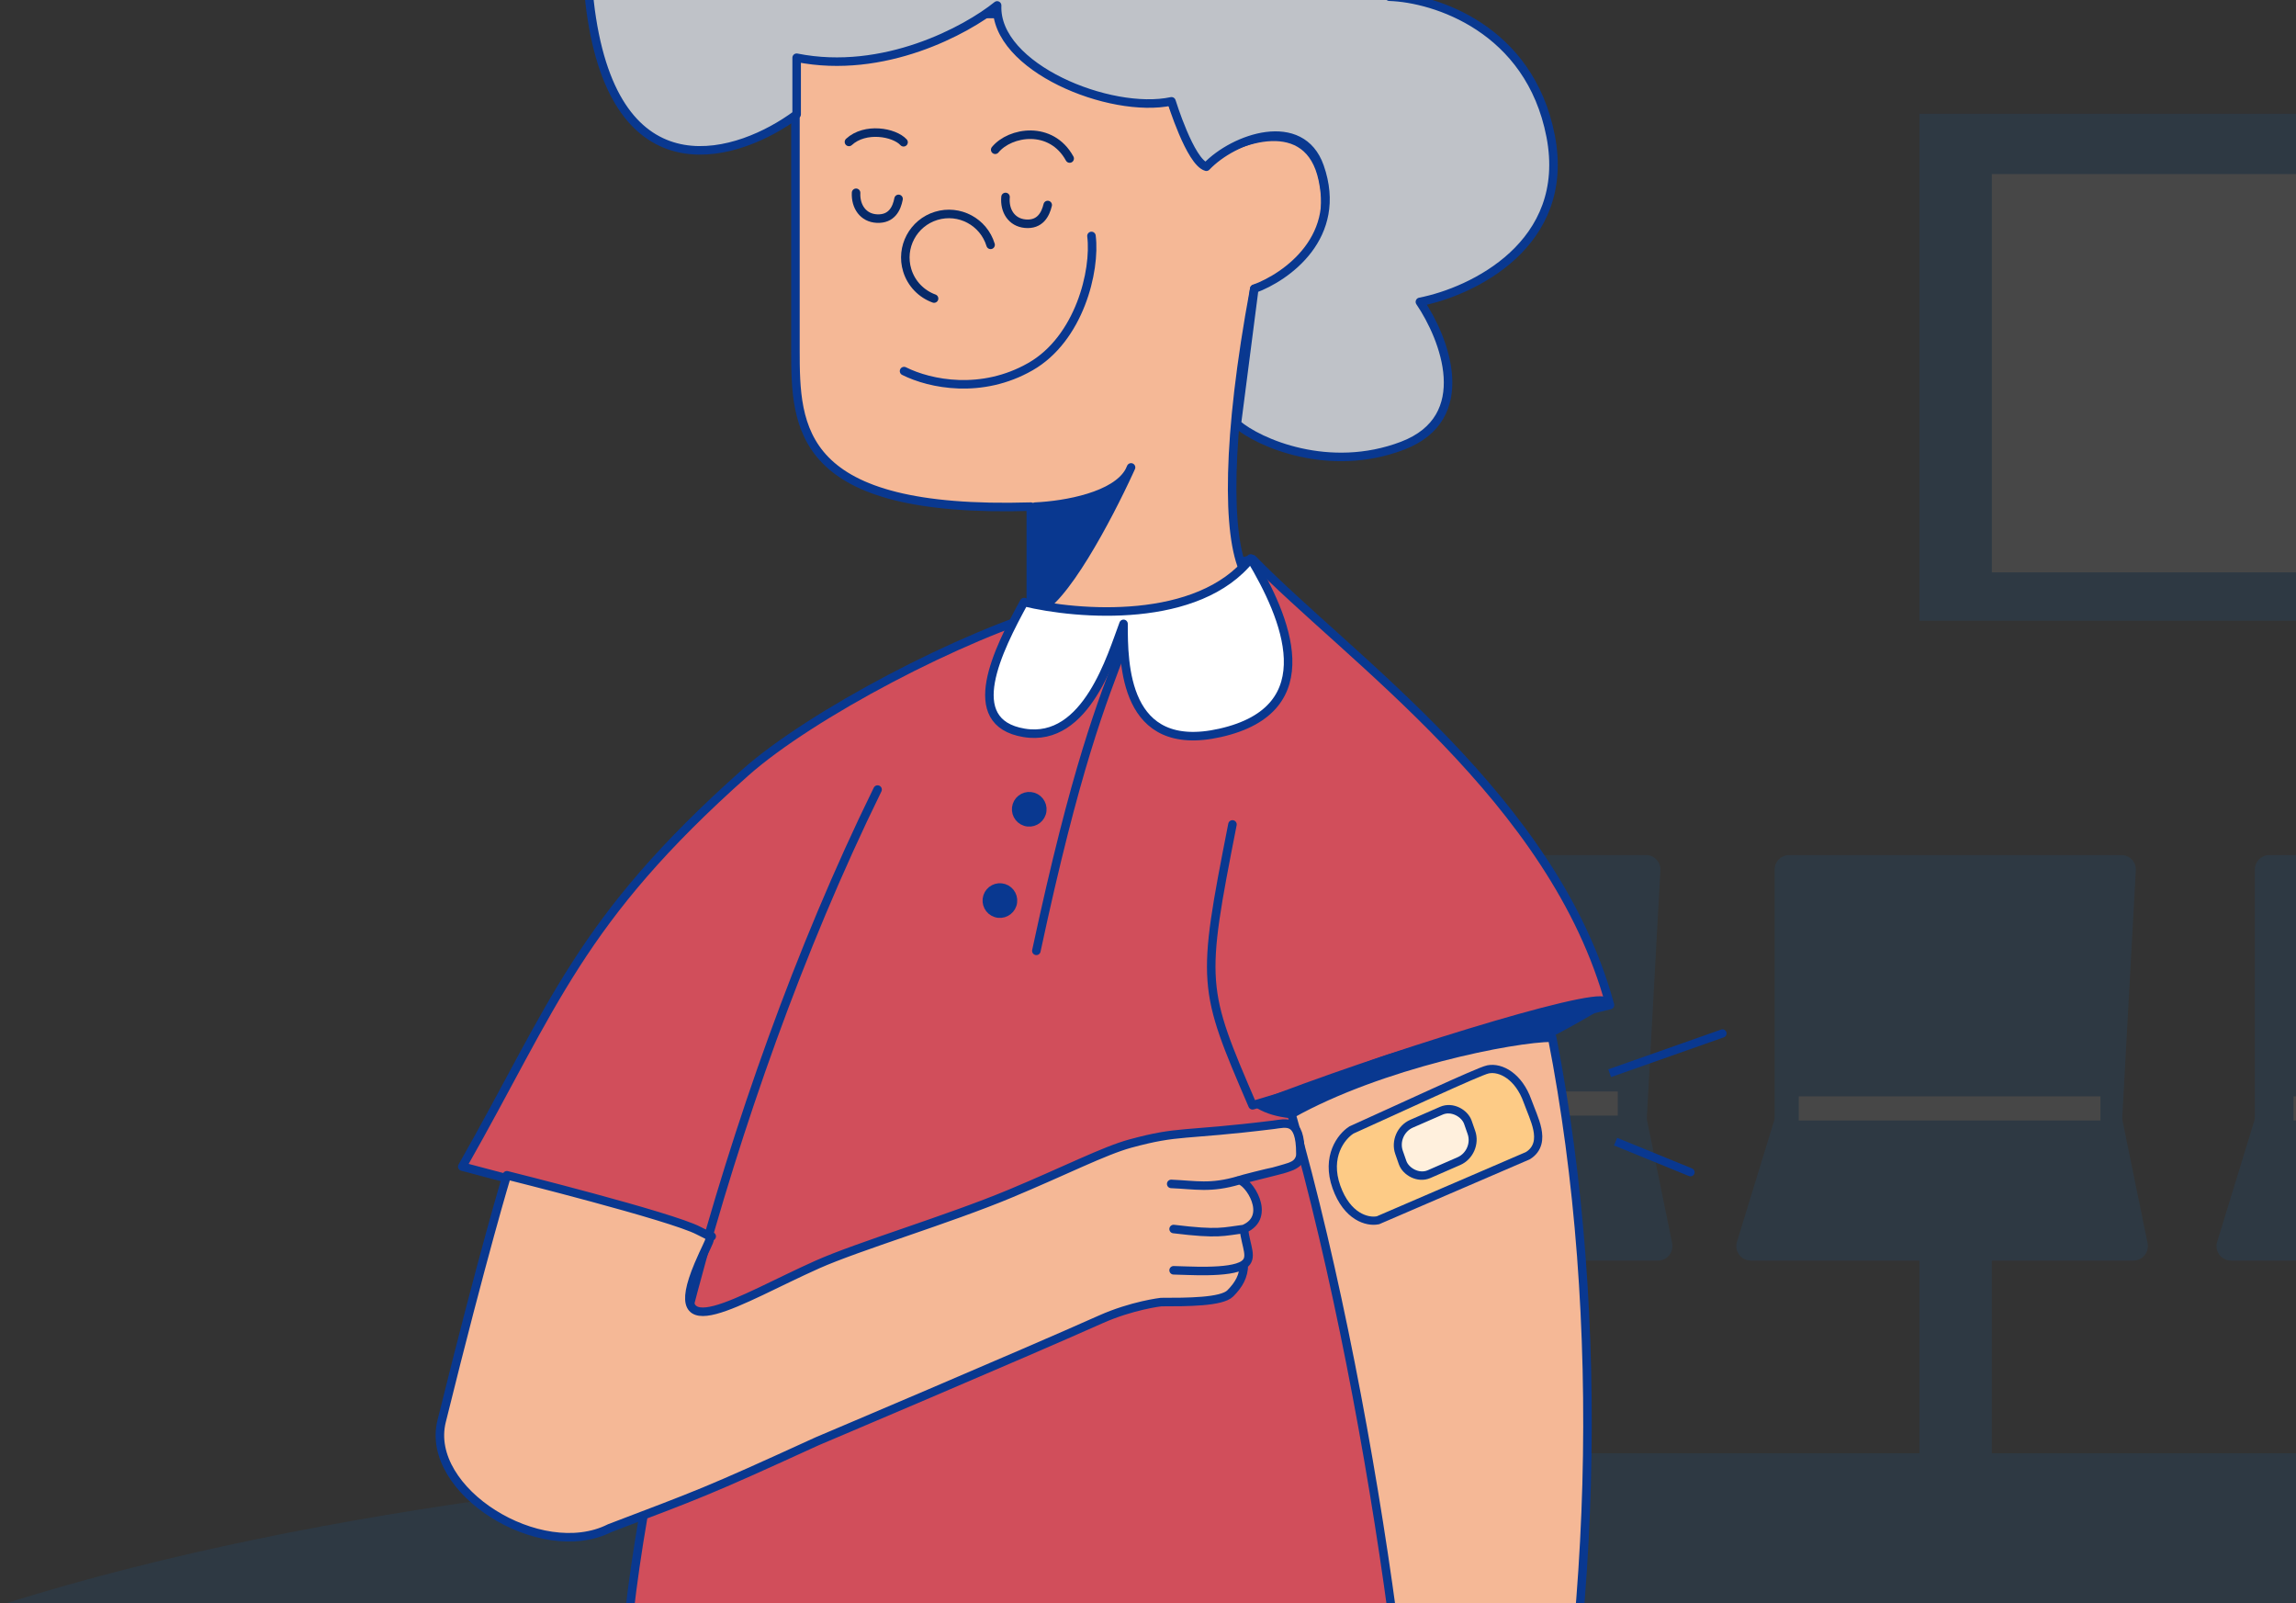 <svg width="361" height="252" viewBox="0 0 361 252" fill="none" xmlns="http://www.w3.org/2000/svg">
<rect x="0" y="0" width="361" height="252" fill="#333333" stroke="none"/>
<g clip-path="url(#clip0_1084_12147)">
<g opacity="0.1">
<path d="M204.279 136.683C204.279 135.426 205.298 134.406 206.556 134.406H258.79C260.097 134.406 261.135 135.503 261.063 136.808L258.935 175.598C258.924 175.793 258.938 175.988 258.977 176.179L262.913 195.419C263.201 196.831 262.123 198.152 260.682 198.152H200.529C198.998 198.152 197.904 196.671 198.353 195.208L204.179 176.218C204.245 176.002 204.279 175.777 204.279 175.55V136.683Z" fill="#0075DB"/>
<path d="M279.029 136.683C279.029 135.426 280.048 134.406 281.306 134.406H333.54C334.847 134.406 335.885 135.503 335.813 136.808L333.685 175.598C333.674 175.793 333.688 175.988 333.727 176.179L337.663 195.419C337.951 196.831 336.873 198.152 335.432 198.152H275.279C273.748 198.152 272.654 196.671 273.103 195.208L278.929 176.218C278.995 176.002 279.029 175.777 279.029 175.55V136.683Z" fill="#0075DB"/>
<path d="M354.533 136.683C354.533 135.426 355.552 134.406 356.81 134.406H409.044C410.35 134.406 411.389 135.503 411.317 136.808L409.189 175.598C409.178 175.793 409.192 175.988 409.231 176.179L413.167 195.419C413.455 196.831 412.377 198.152 410.936 198.152H350.783C349.252 198.152 348.157 196.671 348.607 195.208L354.433 176.218C354.499 176.002 354.533 175.777 354.533 175.55V136.683Z" fill="#0075DB"/>
<line x1="330.25" y1="174.237" x2="282.82" y2="174.237" stroke="white" stroke-width="3.794"/>
<line x1="408.035" y1="174.237" x2="360.605" y2="174.237" stroke="white" stroke-width="3.794"/>
<rect x="223.246" y="182.207" width="11.383" height="50.086" fill="#0075DB"/>
<rect x="301.793" y="182.207" width="11.383" height="50.086" fill="#0075DB"/>
<path d="M422.453 228.449L422.453 326.296L12.791 326.296C12.791 326.296 -94.442 314.446 -66.981 287.933C-5.373 228.45 171.286 228.449 171.286 228.449L422.453 228.449Z" fill="#0075DB"/>
<rect x="301.793" y="17.887" width="92.963" height="79.682" fill="#0075DB"/>
<rect x="313.18" y="27.367" width="94.86" height="62.608" fill="white"/>
<line x1="254.363" y1="173.464" x2="206.933" y2="173.464" stroke="white" stroke-width="3.794"/>
</g>
<path d="M204.114 270.676C216.375 275.242 231.345 290.77 229.774 327.228C228.751 350.978 208.406 374.822 228.419 415.996C241.665 443.246 235.137 467.704 293.544 545.474L274.954 569.116C274.954 569.116 210.502 471.74 193.871 454.215C189.596 449.711 185.235 440.45 181.114 429.175C180.794 433.691 180.243 438.36 179.424 443.174C169.412 502.009 191.544 606.721 191.544 606.721L164.193 607.241C167.716 598.489 119.88 415.234 118.311 406.07C114.413 383.305 111.542 315.472 120.435 266.855L204.114 270.676Z" fill="#F5B896" stroke="#072A69" stroke-width="1.34" stroke-linecap="round" stroke-linejoin="round"/>
<path d="M112.253 428.465C113.291 360.13 112.438 297.902 120.021 254.884C120.021 254.884 136.564 251.732 161.506 254.991C186.447 258.25 194.985 244.64 194.985 244.64C224.935 270.32 237.657 340.766 249.96 372.833C259.823 398.539 273.157 415.884 289.339 442.743C265.833 441.531 241.283 451.141 231.947 456.097C223.067 463.731 198.884 478.824 173.192 478.121C147.499 477.417 128.175 484.061 111.276 492.773C116.931 458.294 111.798 458.392 112.253 428.465Z" fill="#E8EBFF" stroke="#072A69" stroke-width="1.34" stroke-linecap="round" stroke-linejoin="round"/>
<path d="M103.259 190.922C100.518 191.471 104.858 195.262 107.371 197.09L117.65 199.831L119.021 194.349C114.909 192.978 106 190.374 103.259 190.922Z" fill="black" stroke="#072A69" stroke-width="1.34" stroke-linecap="round" stroke-linejoin="round"/>
<path d="M196.942 87.883L166.107 95.663C151.414 99.751 127.498 112.276 117.167 121.459C91.016 144.704 87.142 157.987 72.68 183.383C72.68 183.383 103.157 191.354 111.436 194.182C103.149 223.054 98.483 249.542 97.975 266.297C119.219 258.759 164.051 262.871 178.442 269.724C189.955 275.206 217.046 271.094 229.153 268.353C215.995 261.226 210.647 197.962 210.647 169.637C218.87 164.84 239.429 161.414 253.134 157.987C244.363 125.642 212.018 103.416 196.942 87.883Z" fill="#E74F4F"/>
<path d="M196.942 87.883L166.107 95.663C151.414 99.751 127.498 112.276 117.167 121.459C91.016 144.704 87.142 157.987 72.68 183.383C72.68 183.383 103.157 191.354 111.436 194.182C103.149 223.054 98.483 249.542 97.975 266.297C119.219 258.759 164.051 262.871 178.442 269.724C189.955 275.206 217.046 271.094 229.153 268.353C215.995 261.226 210.647 197.962 210.647 169.637C218.87 164.84 239.429 161.414 253.134 157.987C244.363 125.642 212.018 103.416 196.942 87.883Z" fill="#0D4FCA" fill-opacity="0.1"/>
<path d="M210.647 169.637C218.87 164.84 239.429 161.414 253.134 157.987C244.363 125.642 212.018 103.416 196.942 87.883L166.107 95.663C151.414 99.751 127.498 112.276 117.167 121.459C91.016 144.704 87.142 157.987 72.68 183.383C72.68 183.383 104.372 191.672 111.9 194.343M210.647 169.637C210.647 197.962 215.995 261.226 229.153 268.353C217.046 271.094 189.955 275.206 178.442 269.724C164.051 262.871 119.219 258.759 97.975 266.297C98.889 236.145 113.27 174.47 137.982 124.113M210.647 169.637L196.942 173.743C188.979 155.24 188.84 154.712 193.779 129.595" stroke="#093890" stroke-width="1.34" stroke-linecap="round" stroke-linejoin="round"/>
<path d="M252.442 157.418C238.081 166.332 208.544 179.78 198.055 173.668C215.849 166.664 250.194 155.89 252.442 157.418Z" fill="#093890" stroke="#093890" stroke-width="1.34" stroke-linecap="round" stroke-linejoin="round"/>
<path d="M221.667 303.949C225.167 293.227 217.013 223.863 203.06 175.118C217.082 167.254 238.029 163.107 244.049 163.107C252.662 207.126 251.152 259.317 240.221 303.949C243.539 314.73 244.852 334.516 240.221 338.898C237.324 341.639 236.639 338.898 236.639 336.842C235.787 339.559 236.017 341.822 233.587 341.822C231.157 341.822 230.335 337.495 230.269 336.082C230.269 340.228 228.746 341.822 226.123 341.822C221.563 341.639 224.464 330.276 221.667 320.135C220.112 323.116 215.737 328.144 210.678 324.399C209.228 323.325 220.464 312.474 221.667 303.949Z" fill="#F5B896"/>
<path d="M230.269 336.082C230.269 340.228 228.746 341.822 226.123 341.822C221.563 341.639 224.464 330.276 221.667 320.135C220.112 323.117 215.737 328.144 210.678 324.399C209.228 323.325 220.464 312.474 221.667 303.949C225.167 293.227 217.013 223.863 203.06 175.118C217.082 167.254 238.029 163.107 244.049 163.107C252.662 207.126 251.152 259.317 240.221 303.949C243.539 314.73 244.852 334.516 240.221 338.898C237.324 341.639 236.639 338.898 236.639 336.842M230.269 336.082C230.335 337.495 231.157 341.822 233.587 341.822C236.017 341.822 235.787 339.559 236.639 336.842M230.269 336.082C230.269 336.082 231.157 332.046 230.269 320.135M236.639 336.842C236.639 336.842 238.695 325.878 236.639 320.135" stroke="#093890" stroke-width="1.34" stroke-linecap="round" stroke-linejoin="round"/>
<path d="M212.544 177.598L212.499 177.618L212.458 177.645C210.887 178.651 208.422 181.805 210.132 186.595C211.811 191.297 214.991 192.141 216.602 191.823L216.67 191.81L216.734 191.782L240.169 181.689L240.215 181.669L240.258 181.642C241.037 181.156 241.506 180.505 241.717 179.749C241.92 179.018 241.868 178.24 241.713 177.492C241.558 176.741 241.287 175.967 241.002 175.225C240.891 174.935 240.78 174.655 240.671 174.38C240.493 173.932 240.322 173.501 240.169 173.072C238.798 169.232 235.997 167.693 233.965 168.094C233.733 168.14 233.329 168.288 232.855 168.477C232.356 168.675 231.712 168.947 230.959 169.272C229.452 169.924 227.494 170.801 225.358 171.769C223.447 172.634 221.396 173.57 219.395 174.484C216.914 175.617 214.509 176.715 212.544 177.598Z" fill="#FDCB86" stroke="#093890" stroke-width="1.291"/>
<rect x="0.804" y="0.352" width="11.806" height="8.393" rx="3.344" transform="matrix(0.917 -0.4 0.329 0.944 218.014 177.968)" fill="#FFF0DD" stroke="#093890" stroke-width="1.291"/>
<path d="M200.24 184.167C204.459 183.178 204.459 182.472 204.459 181.292C204.459 181.292 204.662 182.795 202.825 183.41C201.828 183.744 200.24 184.167 200.24 184.167C199.514 184.291 195.026 185.421 194.799 185.534L200.24 184.167Z" fill="#F5B896"/>
<path d="M79.694 184.743C79.694 184.743 76.009 196.802 69.433 223.42C66.738 234.327 84.961 245.696 95.843 240.223C110.228 234.729 110.537 234.763 128.49 226.551C128.49 226.551 160.792 212.879 173.034 207.41C177.985 205.198 182.556 204.675 182.556 204.675C186.637 204.675 192.078 204.675 193.439 203.308C194.799 201.941 195.569 200.574 195.569 198.781C197.055 197.75 195.918 196.05 195.569 193.192C200.15 191.254 196.22 185.521 194.799 185.534C195.026 185.421 199.514 184.291 200.24 184.167C200.24 184.167 201.828 183.744 202.825 183.41C204.662 182.795 204.459 181.292 204.459 181.292C204.459 175.686 202.164 176.57 200.24 176.807C185.718 178.594 185.483 177.655 177.715 179.761C173.669 180.858 167.406 184.054 158.818 187.637C149.13 191.679 134.928 195.906 128.49 198.781C116.247 204.248 104.134 212.305 109.843 198.781C111.958 193.771 112.386 194.794 109.843 193.452C105.557 191.192 79.694 184.743 79.694 184.743Z" fill="#F5B896"/>
<path d="M194.799 185.534C194.873 185.497 194.716 185.535 194.799 185.534ZM194.799 185.534C196.22 185.521 200.151 191.254 195.569 193.192M194.799 185.534C190.312 186.867 187.985 186.257 184.148 186.101M194.799 185.534C195.026 185.421 199.514 184.291 200.24 184.167M194.799 185.534L200.24 184.167M195.569 193.192C192.338 193.59 191.678 194.071 184.526 193.192M195.569 193.192C195.918 196.05 197.055 197.75 195.569 198.781M184.526 199.68C186.29 199.68 193.441 200.259 195.569 198.781M204.459 181.292C204.459 175.686 202.164 176.57 200.24 176.807C185.718 178.594 185.483 177.655 177.715 179.761C173.669 180.858 167.406 184.054 158.818 187.637C149.13 191.679 134.928 195.906 128.49 198.781C116.247 204.248 104.134 212.305 109.843 198.781C111.958 193.771 112.386 194.794 109.843 193.452C105.557 191.192 79.694 184.743 79.694 184.743C79.694 184.743 76.009 196.802 69.433 223.42C66.738 234.327 84.961 245.696 95.843 240.223C110.228 234.729 110.537 234.763 128.49 226.551C128.49 226.551 160.792 212.879 173.034 207.41C177.985 205.198 182.556 204.675 182.556 204.675C186.637 204.675 192.078 204.675 193.439 203.308C194.799 201.941 195.569 200.574 195.569 198.781M204.459 181.292C204.459 182.472 204.459 183.178 200.24 184.167M204.459 181.292C204.459 181.292 204.662 182.795 202.825 183.41C201.828 183.744 200.24 184.167 200.24 184.167" stroke="#093890" stroke-width="1.34" stroke-linecap="round" stroke-linejoin="round"/>
<path d="M271.035 163.061C271.371 162.943 271.548 162.574 271.43 162.238C271.311 161.901 270.942 161.725 270.606 161.843L271.035 163.061ZM253.3 169.308L271.035 163.061L270.606 161.843L252.871 168.09L253.3 169.308Z" fill="#093890"/>
<path d="M265.552 184.864C265.882 184.998 266.259 184.84 266.394 184.51C266.528 184.18 266.37 183.803 266.04 183.668L265.552 184.864ZM253.775 180.055L265.552 184.864L266.04 183.668L254.264 178.859L253.775 180.055Z" fill="#093890"/>
<path d="M125.066 54.969V2.203H181.944C181.944 17.279 188.112 22.305 189.482 25.503C194.736 21.619 205.792 17.827 207.985 28.244C210.178 38.66 203.149 44.71 197.21 45.395C192.824 68.969 192.909 84.208 195.65 89.919C190.168 100.883 170.98 99.056 162.071 96.771V79.639C125.341 80.736 125.066 67.305 125.066 54.969Z" fill="#F5B896" stroke="#093890" stroke-width="1.34" stroke-linejoin="round"/>
<path d="M162.758 79.64C167.559 79.422 175.447 77.994 177.575 74.042C177.664 73.848 177.75 73.658 177.834 73.473C177.761 73.668 177.674 73.858 177.575 74.042C174.247 81.299 167.029 95.019 162.758 96.087V79.64Z" fill="#093890" stroke="#093890" stroke-width="1.34" stroke-linecap="round" stroke-linejoin="round"/>
<path d="M93.049 2.908C97.434 30.868 116.348 24.609 125.257 17.985V9.076C138.962 11.817 151.983 4.736 156.779 0.853C156.355 10.607 174.597 17.985 184.191 15.929C184.191 15.929 187.139 25.484 189.673 26.208C194.013 21.639 204.612 17.985 207.49 26.208C211.328 37.172 202.236 43.568 197.211 45.395L194.47 66.639C197.896 69.609 208.998 74.451 220.51 70.066C232.023 65.68 227.135 53.162 223.251 47.451C231.475 45.852 247.099 38.406 243.81 21.411C240.52 4.416 225.536 -0.29 218.454 -0.518C220.739 -5.315 222.566 -18.335 211.602 -32.041C200.637 -45.746 180.079 -39.579 171.17 -34.782C169.343 -39.122 160.891 -47.528 141.703 -46.432C122.516 -45.335 118.632 -30.442 119.089 -23.132C108.582 -26.102 88.663 -25.051 93.049 2.908Z" fill="#BFC2C8" stroke="#093890" stroke-width="1.34" stroke-linecap="round" stroke-linejoin="round"/>
<path d="M142.573 -16.646C140.858 -19.703 133.496 -21.232 127.311 -16.646C121.669 -12.464 122.541 -5.427 123.235 -3.585" stroke="#072A69" stroke-width="1.34" stroke-linecap="round" stroke-linejoin="round"/>
<path d="M155.752 38.488C154.649 34.868 150.82 32.827 147.2 33.93C143.579 35.033 141.539 38.863 142.642 42.483C143.295 44.628 144.905 46.218 146.862 46.929" stroke="#072A69" stroke-width="1.34" stroke-linecap="round" stroke-linejoin="round"/>
<path d="M156.475 23.54C158.816 20.688 165.277 19.636 168.184 24.919" stroke="#072A69" stroke-width="1.34" stroke-linecap="round" stroke-linejoin="round"/>
<path d="M142.067 22.363C140.601 20.768 136.033 19.963 133.481 22.31" stroke="#072A69" stroke-width="1.34" stroke-linecap="round" stroke-linejoin="round"/>
<path d="M171.611 37.09C172.297 42.572 169.692 53.246 162.017 57.632C154.342 62.018 146.256 60.389 142.145 58.333" stroke="#093890" stroke-width="1.34" stroke-linecap="round" stroke-linejoin="round"/>
<path d="M164.73 32.224C164.375 33.714 163.511 35.376 161.195 35.162C159.037 34.963 157.901 33.117 158.1 30.96" stroke="#072A69" stroke-width="1.34" stroke-linecap="round" stroke-linejoin="round"/>
<path d="M141.28 31.265C140.993 32.77 140.206 34.469 137.882 34.361C135.718 34.261 134.499 32.468 134.6 30.304" stroke="#072A69" stroke-width="1.34" stroke-linecap="round" stroke-linejoin="round"/>
<path d="M191.85 115.198C208.429 111.46 202.13 96.924 196.647 87.787C188.424 98.203 169.465 96.696 161.013 94.64C156.901 102.178 151.145 113.554 161.013 115.198C170.881 116.843 174.825 102.863 176.652 98.066C176.652 104.234 176.653 118.625 191.85 115.198Z" fill="white" stroke="#093890" stroke-width="1.34" stroke-linecap="round" stroke-linejoin="round"/>
<path d="M162.946 149.464C169.114 120.682 173.225 110.403 176.652 101.494" stroke="#093890" stroke-width="1.34" stroke-linecap="round" stroke-linejoin="round"/>
<circle cx="2.056" cy="2.056" r="2.056" transform="matrix(-0.952 -0.306 -0.306 0.952 164.414 125.883)" fill="#093890" stroke="#093890" stroke-width="1.34" stroke-linecap="round" stroke-linejoin="round"/>
<circle cx="2.056" cy="2.056" r="2.056" transform="matrix(-0.952 -0.306 -0.306 0.952 159.801 140.234)" fill="#093890" stroke="#093890" stroke-width="1.34" stroke-linecap="round" stroke-linejoin="round"/>
</g>
<defs>
<clipPath id="clip0_1084_12147">
<rect width="360.122" height="252" fill="white" transform="translate(0.879)"/>
</clipPath>
</defs>
</svg>
